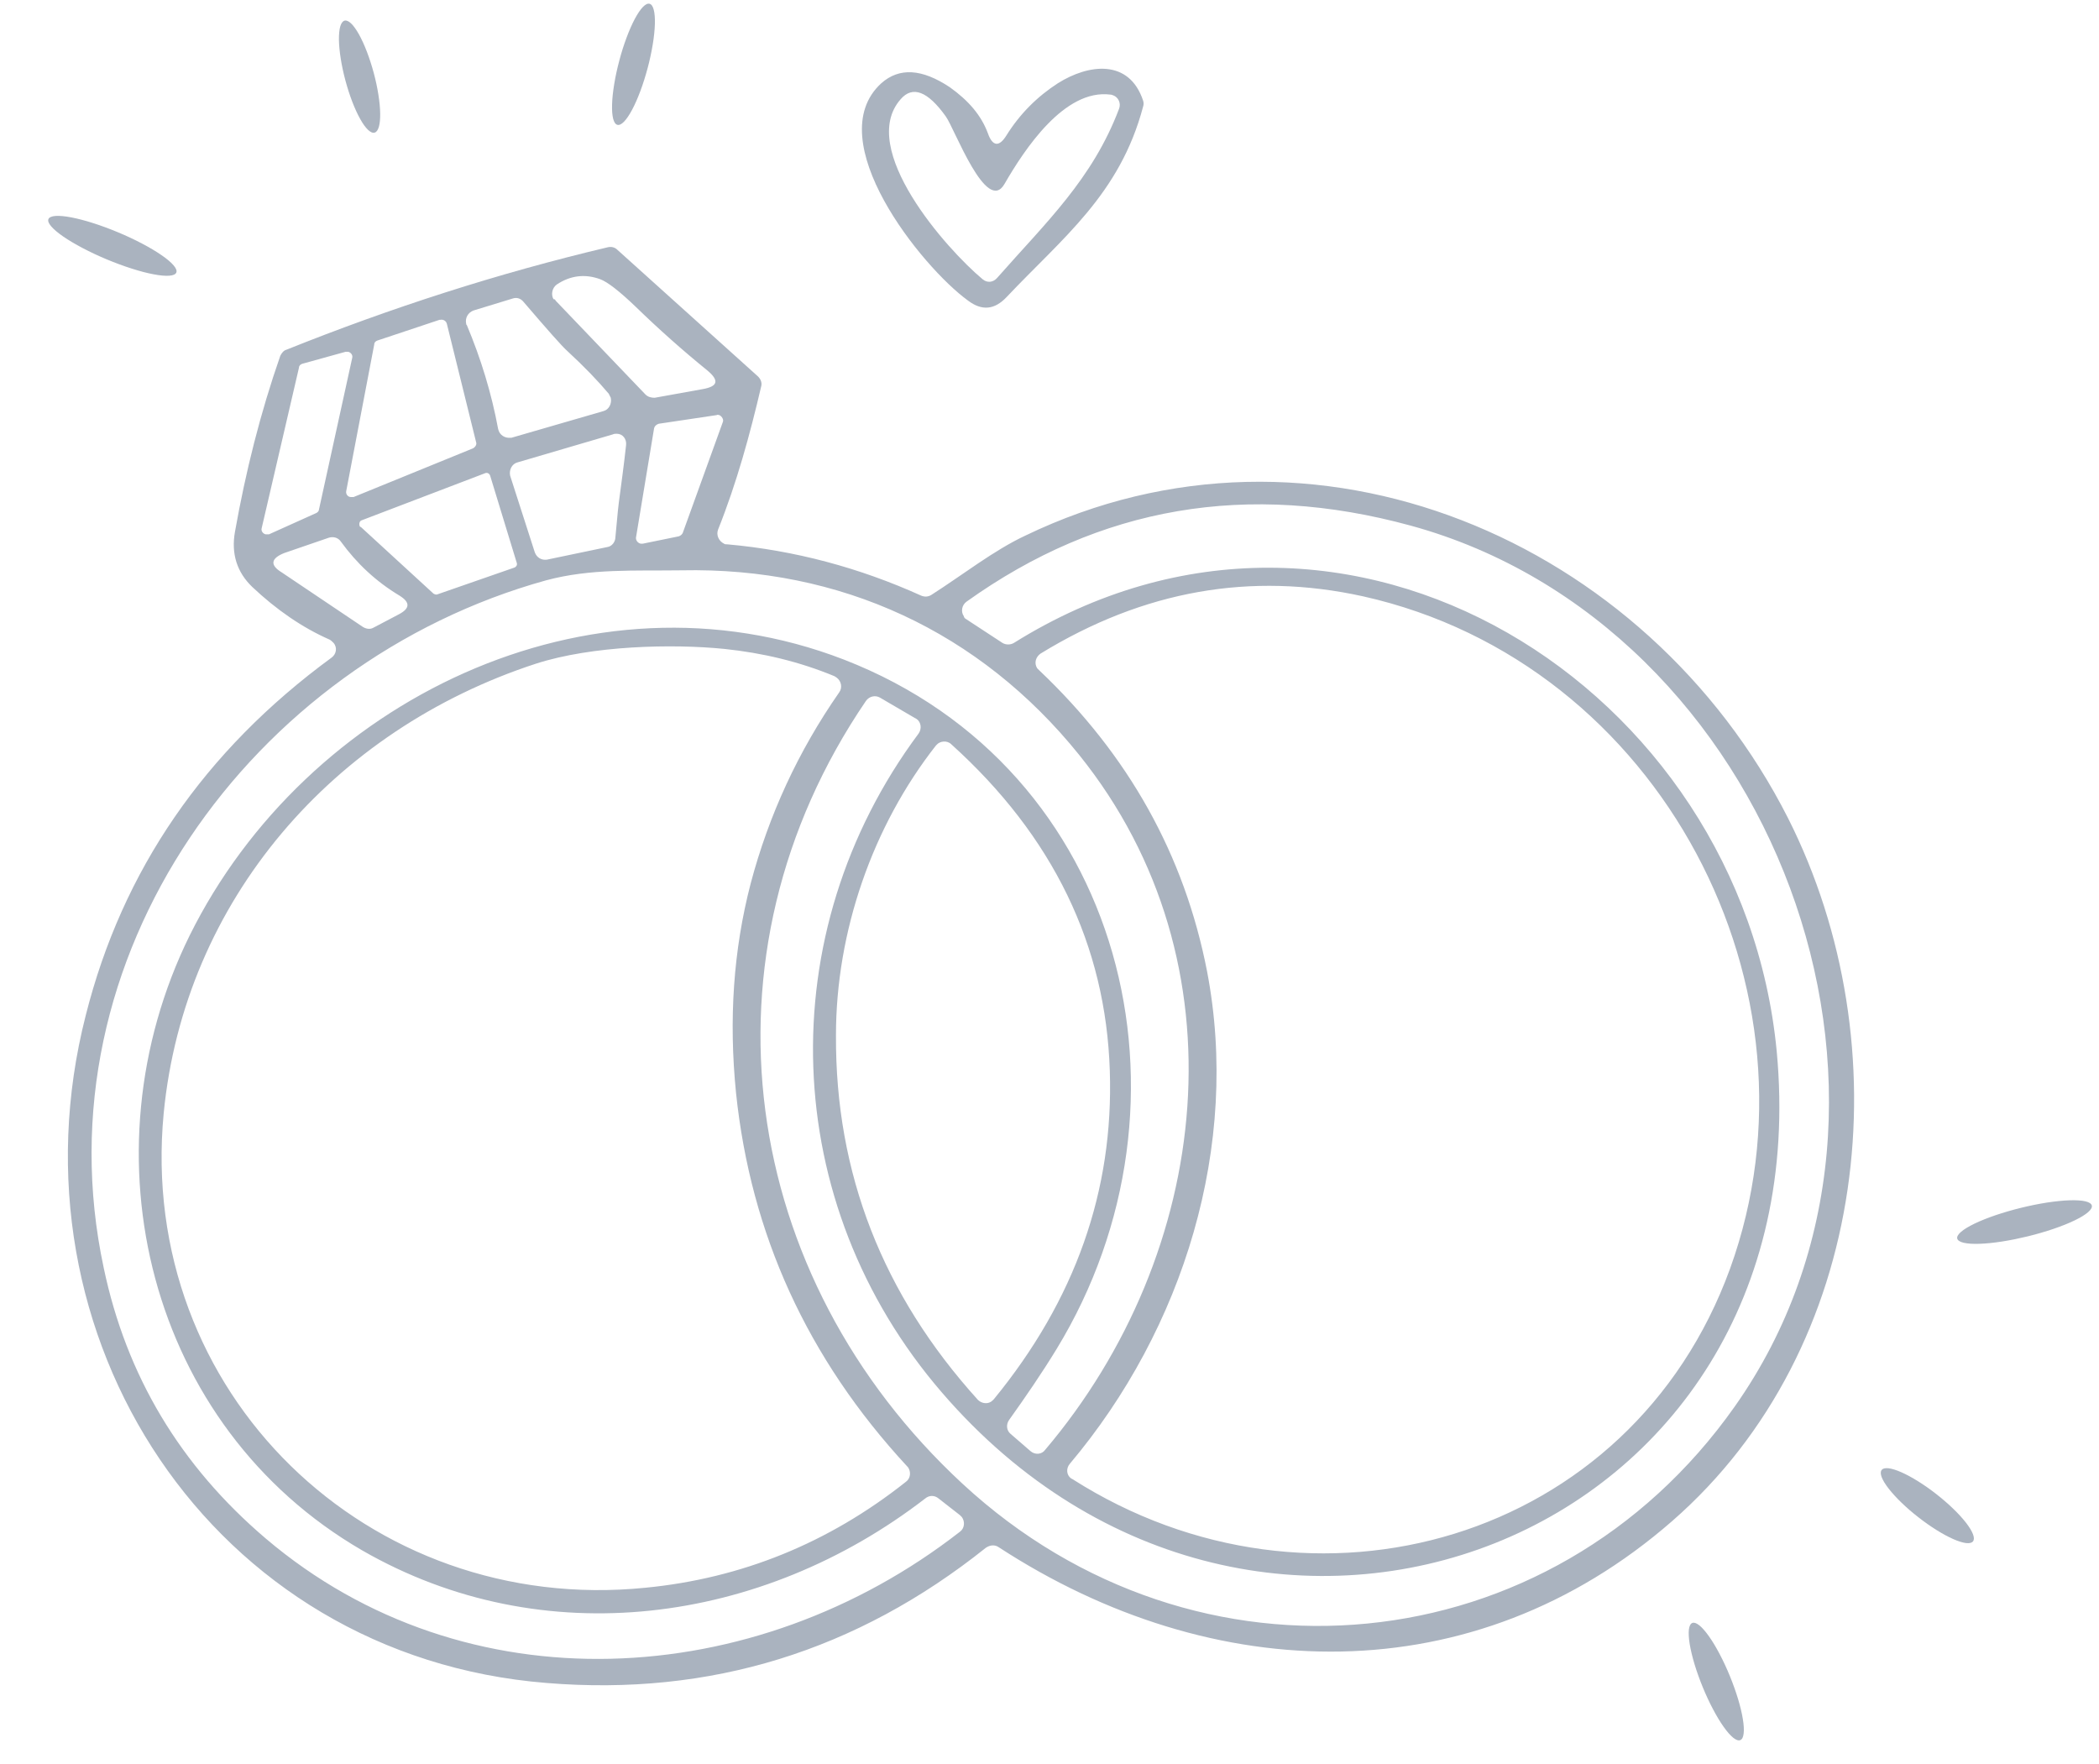 <svg xmlns="http://www.w3.org/2000/svg" xmlns:xlink="http://www.w3.org/1999/xlink" width="432" zoomAndPan="magnify" viewBox="0 0 324 272.25" height="363" preserveAspectRatio="xMidYMid meet" version="1.0"><path fill="#aab3bf" d="M 100.27 0.582 C 100.41 0.621 100.539 0.719 100.648 0.875 C 100.754 1.035 100.844 1.246 100.914 1.516 C 100.984 1.789 101.035 2.109 101.062 2.48 C 101.094 2.855 101.102 3.27 101.086 3.73 C 101.07 4.191 101.039 4.688 100.98 5.219 C 100.926 5.75 100.848 6.309 100.754 6.887 C 100.656 7.469 100.543 8.066 100.41 8.676 C 100.281 9.285 100.133 9.895 99.969 10.508 C 99.805 11.121 99.629 11.727 99.441 12.32 C 99.254 12.914 99.059 13.488 98.852 14.039 C 98.645 14.59 98.434 15.113 98.219 15.602 C 98.004 16.09 97.789 16.535 97.57 16.945 C 97.355 17.352 97.141 17.707 96.93 18.016 C 96.719 18.328 96.52 18.582 96.324 18.781 C 96.129 18.98 95.945 19.121 95.77 19.203 C 95.598 19.285 95.441 19.309 95.297 19.27 C 95.152 19.23 95.027 19.133 94.918 18.977 C 94.809 18.82 94.719 18.605 94.648 18.336 C 94.578 18.066 94.531 17.742 94.5 17.371 C 94.473 17 94.465 16.582 94.48 16.121 C 94.492 15.66 94.527 15.164 94.582 14.633 C 94.641 14.102 94.715 13.547 94.812 12.965 C 94.906 12.383 95.02 11.789 95.152 11.18 C 95.285 10.57 95.434 9.957 95.598 9.344 C 95.758 8.73 95.934 8.129 96.121 7.531 C 96.312 6.938 96.508 6.367 96.715 5.812 C 96.918 5.262 97.129 4.742 97.344 4.254 C 97.562 3.762 97.777 3.316 97.992 2.91 C 98.211 2.504 98.426 2.145 98.633 1.836 C 98.844 1.527 99.047 1.273 99.242 1.07 C 99.438 0.871 99.621 0.73 99.793 0.648 C 99.965 0.566 100.125 0.547 100.27 0.582 Z M 100.27 0.582 " fill-opacity="1" fill-rule="nonzero"/><path fill="#aab3bf" d="M 57.688 11.246 C 57.84 11.812 57.977 12.379 58.098 12.941 C 58.219 13.508 58.32 14.059 58.406 14.598 C 58.492 15.137 58.559 15.652 58.605 16.145 C 58.652 16.641 58.68 17.102 58.684 17.527 C 58.691 17.957 58.676 18.344 58.641 18.691 C 58.605 19.039 58.551 19.34 58.477 19.594 C 58.402 19.844 58.309 20.047 58.199 20.195 C 58.086 20.344 57.961 20.438 57.816 20.473 C 57.672 20.512 57.516 20.496 57.348 20.422 C 57.176 20.348 56.996 20.223 56.805 20.039 C 56.613 19.859 56.414 19.625 56.211 19.344 C 56.008 19.059 55.801 18.73 55.594 18.355 C 55.383 17.984 55.176 17.57 54.969 17.121 C 54.766 16.668 54.562 16.188 54.367 15.68 C 54.172 15.172 53.988 14.641 53.809 14.09 C 53.633 13.543 53.469 12.984 53.316 12.418 C 53.164 11.848 53.027 11.285 52.906 10.719 C 52.785 10.156 52.68 9.605 52.598 9.066 C 52.512 8.527 52.445 8.012 52.398 7.516 C 52.352 7.023 52.324 6.562 52.316 6.133 C 52.312 5.707 52.328 5.316 52.363 4.969 C 52.395 4.625 52.449 4.324 52.523 4.07 C 52.602 3.816 52.691 3.617 52.805 3.469 C 52.914 3.32 53.043 3.227 53.184 3.188 C 53.328 3.148 53.484 3.168 53.656 3.242 C 53.828 3.312 54.008 3.441 54.199 3.621 C 54.391 3.805 54.586 4.035 54.789 4.32 C 54.992 4.602 55.199 4.934 55.41 5.305 C 55.617 5.68 55.824 6.094 56.031 6.543 C 56.238 6.992 56.438 7.473 56.633 7.984 C 56.828 8.492 57.016 9.023 57.191 9.57 C 57.371 10.121 57.535 10.68 57.688 11.246 Z M 57.688 11.246 " fill-opacity="1" fill-rule="nonzero"/><path fill="#aab3bf" d="M 152.488 20.57 C 153.207 22.625 154.234 22.73 155.367 20.879 C 157.422 17.586 160.098 14.914 163.285 12.855 C 168.016 9.875 174.289 9.051 176.449 15.531 C 176.551 15.84 176.551 16.148 176.449 16.457 C 172.852 30.031 164.004 36.715 155.367 45.867 C 153.516 47.824 151.562 48.027 149.402 46.383 C 142.305 41.242 126.469 21.598 136.031 12.855 C 138.809 10.387 142.305 10.594 146.625 13.473 C 149.504 15.531 151.457 17.793 152.488 20.57 Z M 151.664 43.094 C 152.383 43.711 153.309 43.605 153.926 42.887 C 161.434 34.352 168.633 27.664 172.746 16.766 C 173.055 15.941 172.645 15.016 171.82 14.707 C 171.719 14.707 171.617 14.605 171.41 14.605 C 164.312 13.68 158.145 23.039 155.059 28.387 C 152.281 33.219 147.344 19.848 146.008 17.996 C 143.23 14.09 140.867 13.164 139.016 15.324 C 132.328 22.934 146.109 38.465 151.664 43.094 Z M 151.664 43.094 " fill-opacity="1" fill-rule="nonzero"/><path fill="#aab3bf" d="M 18.219 35.859 C 18.867 36.129 19.504 36.41 20.129 36.703 C 20.75 36.996 21.352 37.293 21.93 37.598 C 22.504 37.898 23.047 38.203 23.555 38.504 C 24.059 38.805 24.523 39.102 24.941 39.391 C 25.359 39.676 25.723 39.953 26.035 40.219 C 26.348 40.484 26.602 40.73 26.797 40.961 C 26.992 41.191 27.125 41.398 27.195 41.586 C 27.266 41.773 27.27 41.938 27.215 42.074 C 27.156 42.211 27.035 42.32 26.852 42.402 C 26.672 42.484 26.43 42.535 26.129 42.559 C 25.828 42.582 25.473 42.574 25.066 42.539 C 24.656 42.5 24.203 42.438 23.707 42.34 C 23.207 42.246 22.672 42.125 22.102 41.977 C 21.531 41.824 20.934 41.652 20.316 41.453 C 19.695 41.258 19.062 41.039 18.414 40.797 C 17.77 40.559 17.121 40.305 16.473 40.035 C 15.824 39.762 15.188 39.48 14.562 39.188 C 13.941 38.895 13.34 38.598 12.762 38.293 C 12.188 37.992 11.645 37.691 11.137 37.387 C 10.629 37.086 10.168 36.793 9.75 36.504 C 9.332 36.215 8.969 35.938 8.656 35.672 C 8.344 35.41 8.09 35.16 7.895 34.93 C 7.699 34.699 7.566 34.492 7.496 34.305 C 7.426 34.117 7.422 33.957 7.477 33.816 C 7.535 33.68 7.656 33.57 7.84 33.492 C 8.02 33.41 8.262 33.355 8.562 33.332 C 8.863 33.312 9.219 33.316 9.625 33.355 C 10.035 33.391 10.488 33.457 10.984 33.551 C 11.484 33.645 12.02 33.77 12.59 33.918 C 13.16 34.066 13.754 34.238 14.375 34.438 C 14.996 34.637 15.629 34.855 16.277 35.094 C 16.922 35.332 17.57 35.586 18.219 35.859 Z M 18.219 35.859 " fill-opacity="1" fill-rule="nonzero"/><path fill="#aab3bf" d="M 110.836 81.762 C 110.527 82.586 110.938 83.512 111.762 83.922 C 111.863 84.023 112.07 84.023 112.273 84.023 C 122.66 84.949 132.637 87.625 142.203 91.945 C 142.715 92.148 143.23 92.148 143.746 91.84 C 148.578 88.754 153.414 84.949 158.246 82.688 C 202.777 61.191 254.199 83.305 276.004 126.293 C 293.691 161.363 288.758 208.055 258.109 234.797 C 227.461 261.535 187.25 260.402 154.133 238.809 C 153.516 238.395 152.797 238.5 152.18 238.91 C 132.227 254.852 109.602 261.844 84.402 259.785 C 32.672 255.672 0.586 206.203 13.234 156.734 C 18.891 134.316 31.539 115.906 51.184 101.508 C 51.902 100.992 52.109 99.965 51.492 99.246 C 51.289 99.039 51.082 98.836 50.875 98.73 C 46.66 96.879 42.648 94.102 38.945 90.605 C 36.582 88.344 35.656 85.465 36.273 82.07 C 37.918 72.812 40.18 63.766 43.266 54.918 C 43.473 54.508 43.781 54.098 44.191 53.992 C 60.336 47.516 76.895 42.168 93.863 38.156 C 94.379 38.055 94.895 38.156 95.305 38.566 L 117.004 58.109 C 117.418 58.52 117.621 59.031 117.52 59.547 C 115.77 67.055 113.715 74.562 110.836 81.762 Z M 85.742 46.383 L 99.625 60.883 C 100.035 61.297 100.551 61.398 101.062 61.398 L 108.469 60.062 C 110.836 59.648 111.039 58.727 109.188 57.184 C 105.383 54.098 101.68 50.805 98.082 47.309 C 95.613 44.945 93.762 43.504 92.633 43.094 C 90.367 42.27 88.105 42.477 85.945 43.914 C 85.227 44.43 85.02 45.457 85.434 46.176 C 85.637 46.176 85.742 46.281 85.742 46.383 Z M 87.59 54.199 C 86.77 53.48 84.508 50.91 80.805 46.59 C 80.391 46.074 79.773 45.867 79.156 46.074 L 73.09 47.926 C 72.266 48.234 71.754 49.059 71.961 49.984 C 71.961 50.086 71.961 50.086 72.062 50.188 C 74.223 55.332 75.867 60.68 76.895 66.23 C 77.102 67.156 77.926 67.672 78.852 67.57 C 78.852 67.57 78.953 67.57 78.953 67.57 L 93.145 63.457 C 93.969 63.25 94.48 62.324 94.277 61.398 C 94.172 61.191 94.07 60.988 93.969 60.781 C 92.324 58.828 90.266 56.668 87.59 54.199 Z M 68.977 49.984 C 68.875 49.57 68.461 49.262 67.949 49.367 C 67.949 49.367 67.949 49.367 67.844 49.367 L 58.281 52.555 C 57.973 52.656 57.766 52.863 57.766 53.172 L 53.445 75.797 C 53.344 76.207 53.652 76.723 54.168 76.723 C 54.27 76.723 54.477 76.723 54.578 76.723 L 72.988 69.215 C 73.398 69.008 73.605 68.598 73.5 68.289 Z M 46.66 56.152 C 46.352 56.258 46.145 56.461 46.145 56.77 L 40.387 81.555 C 40.281 81.969 40.59 82.379 41.004 82.48 C 41.207 82.48 41.312 82.48 41.516 82.48 L 48.82 79.191 C 49.023 79.09 49.23 78.883 49.23 78.676 L 54.371 55.227 C 54.477 54.816 54.168 54.406 53.754 54.301 C 53.652 54.301 53.445 54.301 53.344 54.301 Z M 101.68 65.41 C 101.371 65.512 101.062 65.719 100.961 66.129 L 98.184 82.895 C 98.082 83.305 98.391 83.82 98.906 83.922 C 99.008 83.922 99.109 83.922 99.215 83.922 L 104.766 82.789 C 105.074 82.688 105.281 82.48 105.383 82.277 L 111.555 65.203 C 111.762 64.793 111.453 64.277 111.039 64.074 C 110.938 64.074 110.73 63.969 110.629 64.074 Z M 95.512 77.648 C 95.922 74.562 96.332 71.582 96.641 68.699 C 96.746 67.773 96.129 66.953 95.203 66.953 C 94.996 66.953 94.789 66.953 94.586 67.055 L 79.879 71.375 C 79.055 71.582 78.543 72.508 78.746 73.43 L 82.551 85.258 C 82.859 86.082 83.582 86.492 84.402 86.391 L 93.762 84.438 C 94.48 84.332 94.996 83.613 94.996 82.895 C 95.203 80.938 95.305 79.293 95.512 77.648 Z M 55.812 80.32 C 55.504 80.426 55.402 80.836 55.504 81.145 C 55.504 81.246 55.605 81.352 55.711 81.352 L 66.918 91.637 C 67.125 91.738 67.332 91.84 67.535 91.738 L 79.363 87.625 C 79.672 87.52 79.879 87.211 79.773 86.902 L 75.66 73.43 C 75.559 73.121 75.25 72.918 74.941 73.02 Z M 149.094 95.543 L 154.75 99.246 C 155.262 99.555 155.984 99.555 156.496 99.246 C 208.023 67.055 268.906 106.238 274.254 162.289 C 281.352 238.086 194.035 271.41 145.391 214.945 C 120.195 185.738 118.855 144.086 141.789 113.234 C 142.305 112.512 142.203 111.484 141.48 110.969 C 141.379 110.969 141.379 110.867 141.277 110.867 L 135.824 107.68 C 135.105 107.27 134.18 107.473 133.668 108.191 C 106.824 147.582 114.125 197.156 148.578 229.035 C 184.574 262.359 239.492 257.215 267.777 217.105 C 301.305 169.594 273.637 96.469 217.793 81.145 C 192.598 74.254 169.766 78.164 149.195 92.871 C 148.477 93.383 148.27 94.41 148.785 95.133 C 148.785 95.234 148.887 95.441 149.094 95.543 Z M 43.473 88.344 L 56.02 96.777 C 56.531 97.086 57.148 97.188 57.664 96.879 L 61.57 94.824 C 63.32 93.898 63.32 92.973 61.676 91.945 C 58.074 89.785 55.094 87.008 52.625 83.613 C 52.211 82.996 51.492 82.789 50.773 82.996 L 43.883 85.363 C 41.824 86.184 41.621 87.211 43.473 88.344 Z M 41.004 237.469 C 71.855 263.695 116.492 261.125 148.168 236.441 C 148.887 235.926 148.988 234.898 148.477 234.18 C 148.371 234.074 148.27 233.973 148.168 233.871 L 144.875 231.301 C 144.258 230.785 143.438 230.785 142.82 231.301 C 117.621 250.738 83.785 255.363 55.914 239.32 C 22.902 220.191 12.617 178.23 29.277 144.395 C 47.172 108.297 90.883 86.594 130.273 101.816 C 173.777 118.684 186.324 170.207 163.078 208.262 C 160.816 211.965 158.348 215.562 155.777 219.164 C 155.262 219.883 155.367 220.809 155.984 221.324 L 159.07 223.996 C 159.789 224.613 160.816 224.512 161.332 223.793 C 187.043 193.453 192.391 148.613 166.578 116.523 C 151.254 97.496 129.758 87.52 105.18 88.035 C 97.98 88.137 91.191 87.727 84.301 89.578 C 38.945 102.125 5.727 147.688 16.012 195.715 C 19.508 212.375 27.84 226.258 41.004 237.469 Z M 186.324 149.949 C 191.465 176.789 182.723 205.074 165.137 225.949 C 164.52 226.672 164.621 227.699 165.344 228.215 C 165.445 228.215 165.445 228.316 165.547 228.316 C 202.676 251.973 251.734 237.984 267.055 195.816 C 282.586 152.93 256.465 102.332 210.391 92.047 C 193.109 88.242 176.551 91.121 160.613 100.891 C 159.891 101.406 159.582 102.332 160.098 103.152 C 160.199 103.258 160.305 103.359 160.406 103.461 C 174.188 116.523 182.824 131.949 186.324 149.949 Z M 25.266 171.855 C 21.152 214.945 56.84 249.398 99.625 245.082 C 114.434 243.641 127.906 238.191 139.836 228.727 C 140.559 228.215 140.66 227.184 140.145 226.465 C 140.145 226.465 140.043 226.363 140.043 226.363 C 124.617 209.703 115.875 190.469 113.609 168.668 C 112.48 157.352 113.199 146.656 115.875 136.371 C 118.652 125.883 123.176 116.008 129.551 106.855 C 130.066 106.137 129.859 105.109 129.141 104.594 C 129.039 104.492 128.934 104.492 128.832 104.387 C 123.383 102.125 117.727 100.789 111.863 100.172 C 103.738 99.348 91.398 99.656 82.758 102.434 C 51.492 112.617 28.457 138.945 25.266 171.855 Z M 146.832 114.879 C 146.215 114.262 145.082 114.363 144.566 114.98 C 144.566 114.98 144.566 114.98 144.465 115.082 C 134.695 127.527 129.039 143.777 129.039 159.82 C 128.934 181.109 136.238 199.828 150.945 216.078 C 151.562 216.695 152.59 216.797 153.207 216.18 C 153.309 216.078 153.309 216.078 153.414 215.977 C 165.961 200.652 171.926 183.785 171.309 165.273 C 170.691 145.938 162.566 129.07 146.832 114.879 Z M 146.832 114.879 " fill-opacity="1" fill-rule="nonzero"/><path fill="#aab3bf" d="M 322.891 186.082 C 322.926 186.227 322.895 186.387 322.797 186.559 C 322.699 186.734 322.535 186.918 322.309 187.117 C 322.078 187.316 321.789 187.52 321.441 187.734 C 321.09 187.945 320.688 188.164 320.23 188.383 C 319.773 188.602 319.27 188.824 318.723 189.043 C 318.176 189.262 317.594 189.477 316.977 189.688 C 316.359 189.898 315.723 190.098 315.059 190.289 C 314.398 190.484 313.727 190.664 313.043 190.832 C 312.363 190.996 311.684 191.148 311.008 191.285 C 310.332 191.422 309.672 191.539 309.027 191.641 C 308.383 191.738 307.77 191.82 307.184 191.879 C 306.594 191.938 306.047 191.973 305.543 191.992 C 305.035 192.008 304.574 192.004 304.168 191.977 C 303.758 191.949 303.406 191.898 303.113 191.832 C 302.82 191.762 302.59 191.672 302.422 191.562 C 302.254 191.457 302.152 191.328 302.117 191.184 C 302.082 191.039 302.113 190.883 302.211 190.707 C 302.309 190.531 302.473 190.348 302.703 190.148 C 302.93 189.953 303.219 189.746 303.566 189.535 C 303.918 189.32 304.32 189.105 304.777 188.883 C 305.234 188.664 305.738 188.441 306.285 188.223 C 306.832 188.004 307.414 187.789 308.031 187.578 C 308.648 187.371 309.285 187.168 309.949 186.977 C 310.609 186.785 311.281 186.602 311.965 186.438 C 312.648 186.27 313.324 186.117 314 185.98 C 314.676 185.844 315.336 185.727 315.98 185.625 C 316.625 185.527 317.238 185.449 317.828 185.391 C 318.414 185.328 318.961 185.293 319.469 185.277 C 319.977 185.258 320.434 185.266 320.84 185.293 C 321.25 185.316 321.602 185.367 321.895 185.434 C 322.188 185.504 322.418 185.594 322.586 185.703 C 322.754 185.812 322.855 185.938 322.891 186.082 Z M 322.891 186.082 " fill-opacity="1" fill-rule="nonzero"/><path fill="#aab3bf" d="M 298.895 230.633 C 299.355 230.992 299.805 231.363 300.242 231.742 C 300.68 232.117 301.094 232.496 301.484 232.875 C 301.879 233.254 302.242 233.625 302.574 233.992 C 302.91 234.359 303.207 234.711 303.473 235.051 C 303.734 235.387 303.957 235.707 304.137 236.004 C 304.316 236.301 304.453 236.574 304.547 236.82 C 304.641 237.066 304.688 237.285 304.688 237.469 C 304.688 237.656 304.645 237.805 304.551 237.922 C 304.461 238.039 304.324 238.121 304.145 238.164 C 303.965 238.211 303.742 238.215 303.48 238.188 C 303.219 238.156 302.922 238.09 302.59 237.984 C 302.254 237.883 301.895 237.742 301.5 237.57 C 301.109 237.398 300.695 237.191 300.258 236.957 C 299.824 236.723 299.375 236.457 298.91 236.168 C 298.449 235.879 297.98 235.57 297.512 235.238 C 297.039 234.906 296.57 234.559 296.109 234.195 C 295.645 233.836 295.195 233.465 294.758 233.09 C 294.324 232.711 293.91 232.332 293.516 231.953 C 293.121 231.574 292.758 231.203 292.426 230.836 C 292.09 230.469 291.793 230.117 291.531 229.781 C 291.266 229.441 291.047 229.121 290.863 228.824 C 290.684 228.527 290.547 228.254 290.453 228.008 C 290.359 227.762 290.316 227.543 290.312 227.359 C 290.312 227.172 290.359 227.023 290.449 226.906 C 290.543 226.789 290.676 226.707 290.859 226.664 C 291.039 226.617 291.258 226.613 291.52 226.641 C 291.781 226.672 292.078 226.738 292.414 226.844 C 292.746 226.945 293.109 227.086 293.5 227.258 C 293.891 227.43 294.305 227.637 294.742 227.871 C 295.176 228.105 295.625 228.371 296.09 228.66 C 296.551 228.949 297.02 229.258 297.492 229.59 C 297.965 229.922 298.43 230.27 298.895 230.633 Z M 298.895 230.633 " fill-opacity="1" fill-rule="nonzero"/><path fill="#aab3bf" d="M 267.016 258.703 C 267.262 259.297 267.488 259.891 267.699 260.484 C 267.91 261.074 268.105 261.656 268.277 262.227 C 268.449 262.797 268.598 263.344 268.723 263.871 C 268.852 264.395 268.949 264.887 269.023 265.348 C 269.102 265.805 269.148 266.223 269.168 266.602 C 269.191 266.977 269.184 267.305 269.148 267.586 C 269.117 267.863 269.055 268.09 268.969 268.262 C 268.883 268.43 268.77 268.543 268.633 268.602 C 268.492 268.656 268.332 268.656 268.152 268.594 C 267.969 268.535 267.77 268.418 267.547 268.242 C 267.328 268.066 267.094 267.836 266.844 267.555 C 266.594 267.273 266.336 266.941 266.066 266.559 C 265.797 266.18 265.52 265.758 265.242 265.297 C 264.965 264.836 264.688 264.34 264.41 263.812 C 264.129 263.289 263.859 262.738 263.594 262.168 C 263.328 261.598 263.074 261.012 262.832 260.422 C 262.586 259.828 262.359 259.234 262.148 258.641 C 261.934 258.047 261.742 257.465 261.57 256.895 C 261.398 256.324 261.25 255.777 261.125 255.254 C 260.996 254.727 260.898 254.234 260.82 253.777 C 260.746 253.316 260.699 252.898 260.68 252.523 C 260.656 252.145 260.664 251.816 260.695 251.539 C 260.73 251.258 260.793 251.035 260.879 250.863 C 260.965 250.691 261.078 250.578 261.215 250.523 C 261.352 250.465 261.512 250.469 261.695 250.527 C 261.879 250.59 262.078 250.707 262.301 250.883 C 262.52 251.055 262.754 251.285 263.004 251.57 C 263.254 251.852 263.512 252.184 263.781 252.562 C 264.051 252.941 264.324 253.363 264.605 253.824 C 264.883 254.289 265.16 254.781 265.438 255.309 C 265.715 255.836 265.988 256.383 266.254 256.957 C 266.52 257.527 266.773 258.109 267.016 258.703 Z M 267.016 258.703 " fill-opacity="1" fill-rule="nonzero"/></svg>